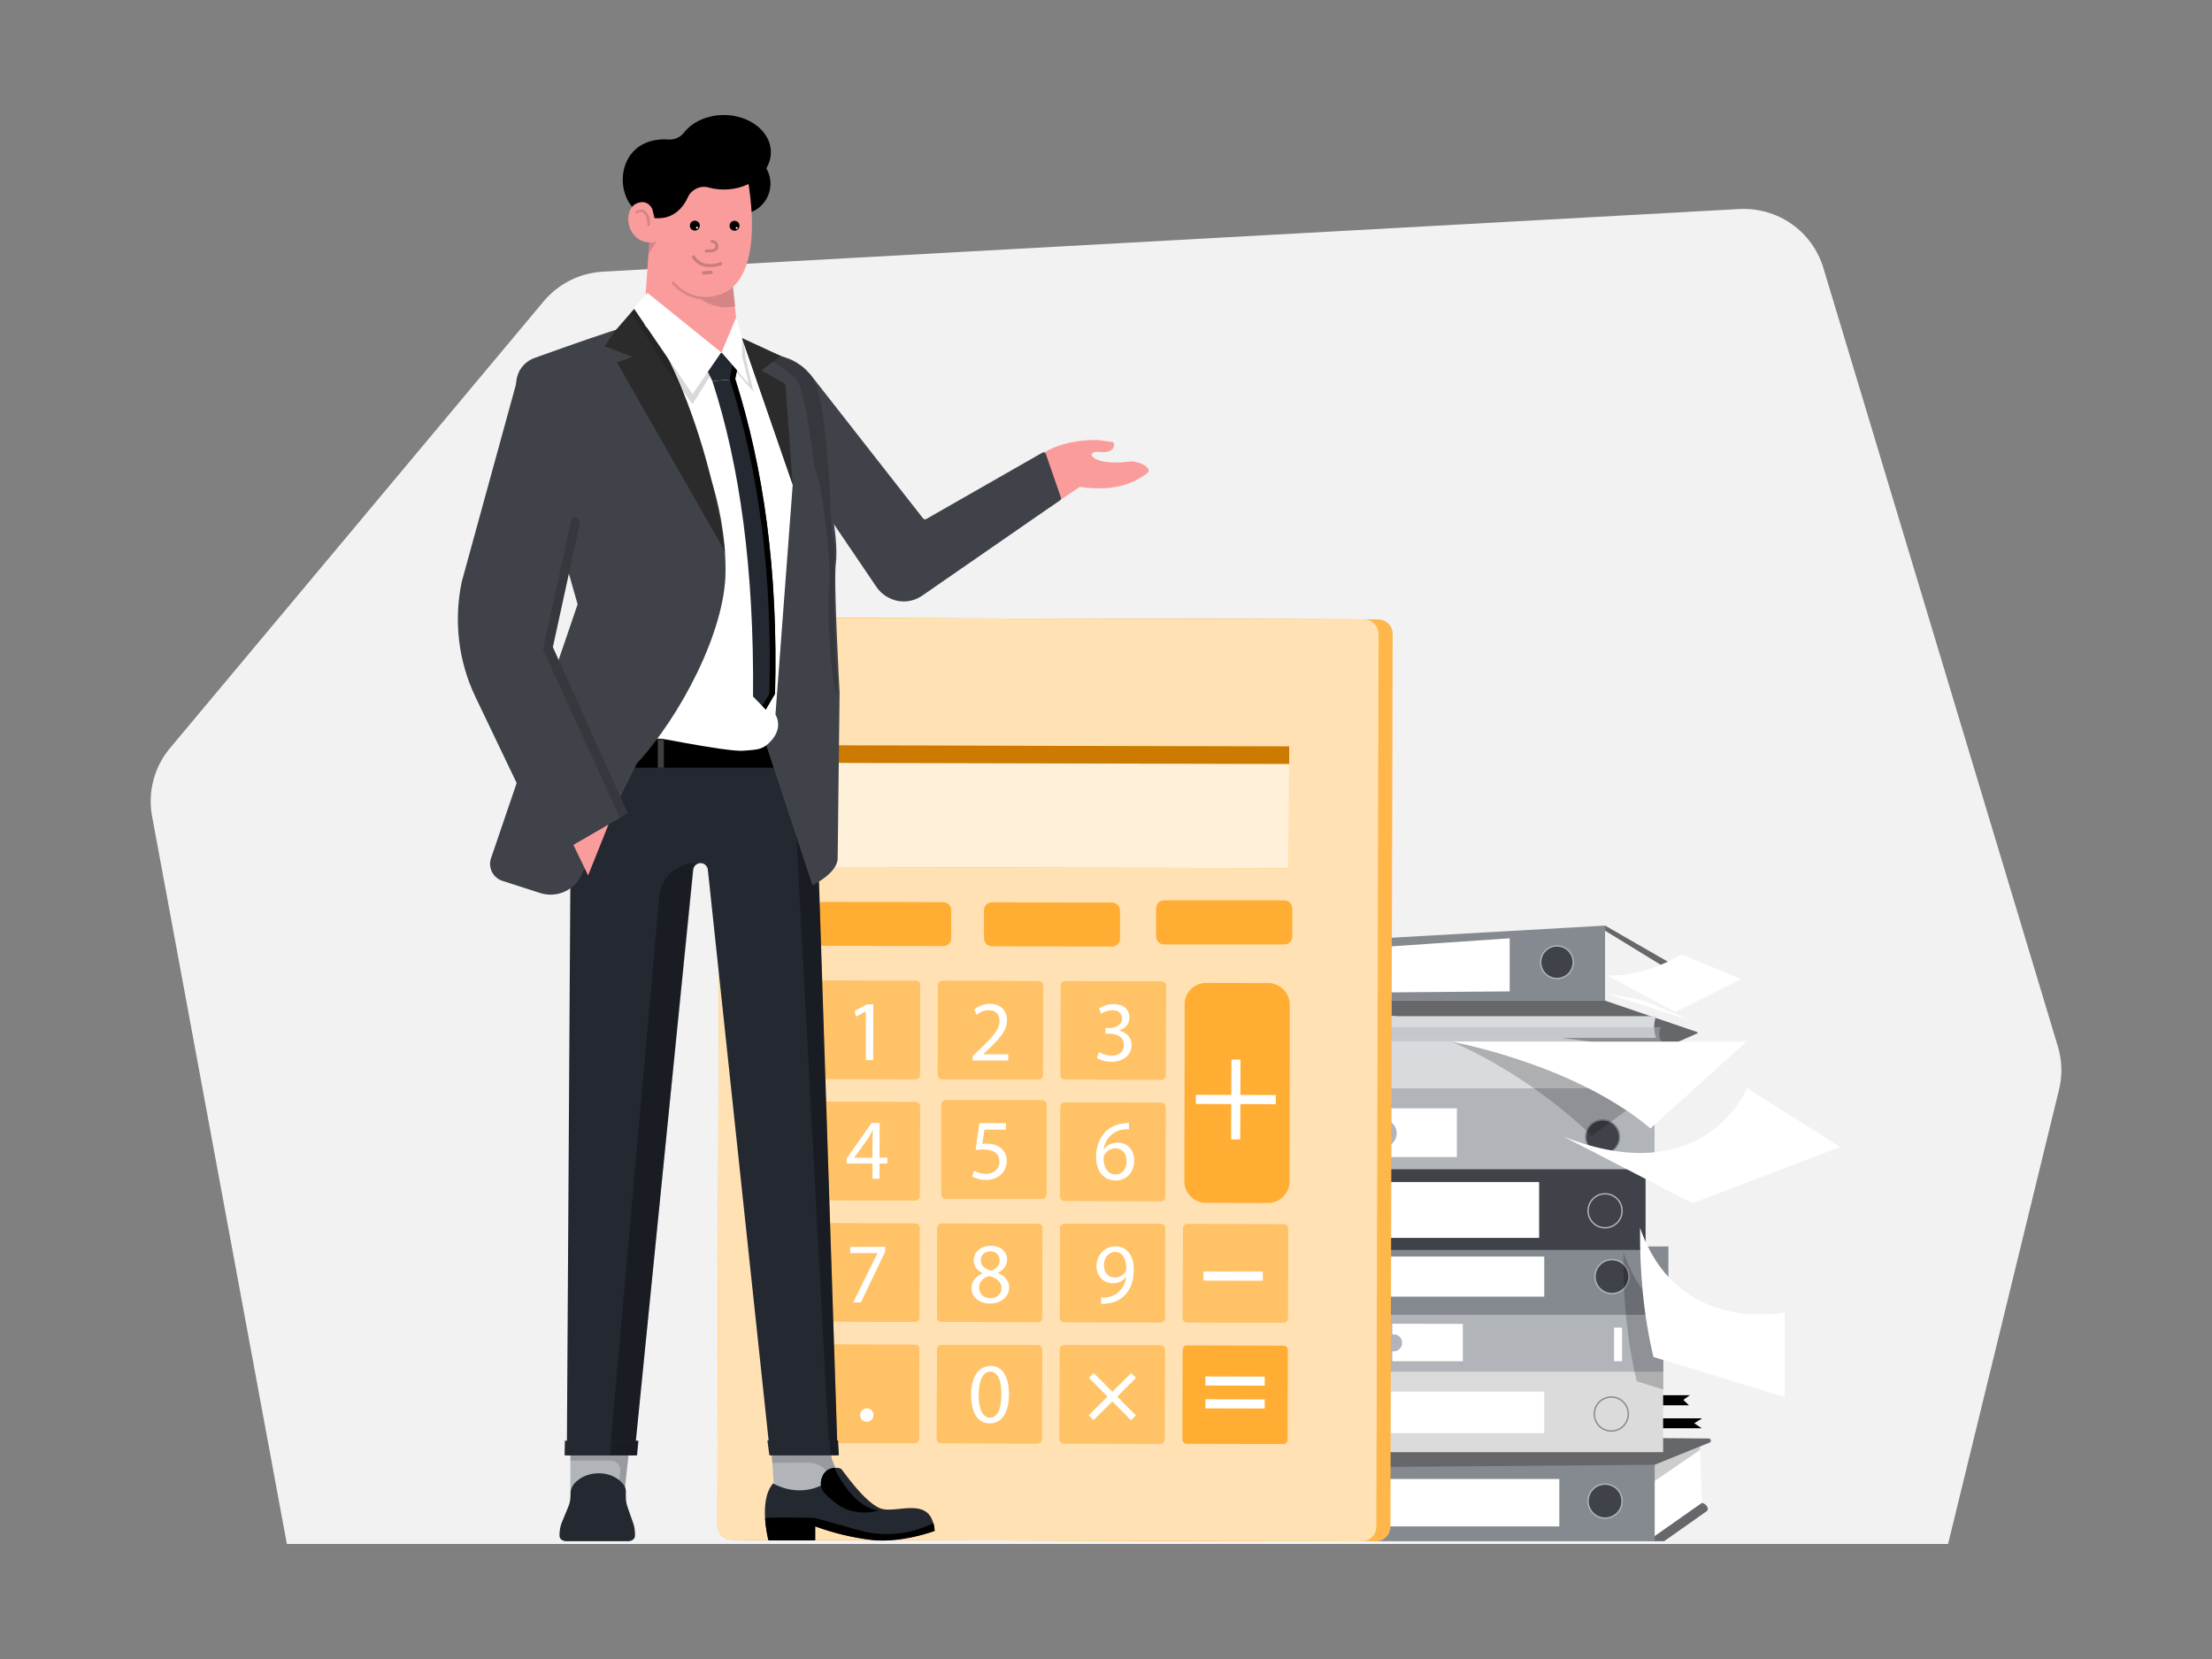 <?xml version="1.0" encoding="utf-8"?>
<!-- Generator: Adobe Illustrator 27.5.0, SVG Export Plug-In . SVG Version: 6.00 Build 0)  -->
<svg version="1.1" id="Layer_1" xmlns="http://www.w3.org/2000/svg" xmlns:xlink="http://www.w3.org/1999/xlink" x="0px" y="0px"
	 viewBox="0 0 1600 1200" style="enable-background:new 0 0 1600 1200;" xml:space="preserve">
<rect x="0" y="0" width="1600" height="1200" fill="#808080" stroke="none"/>
<style type="text/css">
	.st0{fill:#F2F2F2;}
	.st1{fill:#FFFFFF;}
	.st2{fill:#65676B;}
	.st3{fill:#858990;}
	.st4{fill:#3F4249;stroke:#B1B5BA;stroke-miterlimit:10;}
	.st5{opacity:0.2;enable-background:new    ;}
	.st6{fill:#DBDBDB;}
	.st7{fill:none;stroke:#858990;stroke-miterlimit:10;}
	.st8{fill:#B1B5BA;}
	.st9{fill:#FFFFFF;stroke:#000000;stroke-miterlimit:10;}
	.st10{fill:#3F4249;}
	.st11{fill:#3F4249;stroke:#858990;stroke-miterlimit:10;}
	.st12{fill:#D8DBDD;}
	.st13{opacity:0.5;fill:#B1B5BA;enable-background:new    ;}
	.st14{fill:#FF9900;}
	.st15{opacity:0.3;fill:#FFFFFF;enable-background:new    ;}
	.st16{opacity:0.7;fill:#FFFFFF;enable-background:new    ;}
	.st17{opacity:0.85;fill:#FFFFFF;enable-background:new    ;}
	.st18{opacity:0.2;fill:#FFFFFF;enable-background:new    ;}
	.st19{opacity:0.4;fill:#FFFFFF;enable-background:new    ;}
	.st20{fill:#FB9C9C;}
	.st21{opacity:0.15;enable-background:new    ;}
	.st22{fill:#242830;}
	.st23{opacity:0.3;enable-background:new    ;}
	.st24{fill:#3F3F3F;}
	.st25{fill:#2B2B2B;}
	.st26{fill:#FFFFFF;stroke:#FFFFFF;stroke-miterlimit:10;}
</style>
<g>
	<path class="st0" d="M1409.1,1116.8H207.5L110,590.4c-1.6-8.7-1.3-17.6,1-26.1c2.2-8.5,6.3-16.5,12-23.2l270.3-323.2
		c5.3-6.3,11.8-11.4,19.1-15.1c7.3-3.7,15.4-5.8,23.6-6.3l822.2-45.3c13.4-0.7,26.7,3.1,37.7,10.8c11,7.7,19.1,18.9,23,31.8
		l169.6,563.1c3.1,10.2,3.4,21.1,0.8,31.5L1409.1,1116.8z"/>
	<g>
		<path class="st1" d="M1229.5,1043.9l1.7,48.1l-36.1,22.6l-0.5-59.4L1229.5,1043.9z"/>
		<path class="st2" d="M1191.6,1114.8l39.4-27.7c3.2,0.4,5.9,4.6,3.2,6.2l-30.5,21.5H1191.6z"/>
		<path class="st3" d="M1196.9,1056.9H945.5v57.9h251.4V1056.9z"/>
		<path class="st2" d="M945.6,1056.9l40.8-18.3l249.6,1.9c0.4,0,0.7,0.1,1,0.4c0.3,0.2,0.5,0.6,0.5,0.9c0.1,0.4,0,0.7-0.2,1
			c-0.2,0.3-0.4,0.6-0.8,0.7l-39.5,16l-251.4,2V1056.9z"/>
		<path class="st1" d="M1127.9,1069.8h-169v34.3h169V1069.8z"/>
		<path class="st4" d="M1161,1098.1c6.8,0,12.3-5.5,12.3-12.3c0-6.8-5.5-12.3-12.3-12.3c-6.8,0-12.3,5.5-12.3,12.3
			C1148.7,1092.6,1154.2,1098.1,1161,1098.1z"/>
		<path class="st5" d="M1196.9,1071.2l32.8-22.4v-2.5l-32.8,13.3V1071.2z"/>
		<path d="M1231.2,1025.9l-5.7,3.6l5.4,3.6h-39v-7.2H1231.2z"/>
		<path d="M1222.3,1009.2l-4.7,3.4l4.1,3.9h-46v-7.3H1222.3z"/>
		<path class="st6" d="M1203.1,991.9H951.7v58.5h251.3V991.9z"/>
		<path class="st1" d="M1117,1006.6H971.5v30H1117V1006.6z"/>
		<path class="st7" d="M1165.5,1035.1c6.8,0,12.3-5.5,12.3-12.3c0-6.8-5.5-12.3-12.3-12.3c-6.8,0-12.3,5.5-12.3,12.3
			C1153.2,1029.6,1158.7,1035.1,1165.5,1035.1z"/>
		<path class="st8" d="M1203.1,951.1H945.5v41.1h257.6V951.1z"/>
		<path class="st1" d="M1173.3,960.3h-5.8v24.3h5.8V960.3z"/>
		<path class="st1" d="M1007.1,957.5v7.7h0.4c0.9-0.1,1.7,0,2.5,0.2c0.8,0.3,1.6,0.7,2.2,1.3c0.6,0.6,1.2,1.3,1.5,2.1
			c0.4,0.8,0.5,1.6,0.5,2.5c0,0.9-0.2,1.7-0.5,2.5c-0.4,0.8-0.9,1.5-1.5,2.1c-0.6,0.6-1.4,1-2.2,1.3c-0.8,0.3-1.7,0.3-2.5,0.2h-0.4
			v7.2h51v-27L1007.1,957.5z"/>
		<path class="st9" d="M986.2,964h-3.1v17.6h3.1V964z"/>
		<path class="st9" d="M994.1,964H991v17.6h3.1V964z"/>
		<path class="st9" d="M1004.5,964h-3.1v17.6h3.1V964z"/>
		<path class="st3" d="M1206.8,901.6H955.2v49.5h251.6V901.6z"/>
		<path class="st1" d="M1117,908.9H972.2v29H1117V908.9z"/>
		<path class="st10" d="M1190.4,845.6H939v58.5h251.3V845.6z"/>
		<path class="st1" d="M1113.3,855h-156v40.4h156V855z"/>
		<path class="st4" d="M1161,888.1c6.8,0,12.3-5.5,12.3-12.3c0-6.8-5.5-12.3-12.3-12.3c-6.8,0-12.3,5.5-12.3,12.3
			C1148.7,882.6,1154.2,888.1,1161,888.1z"/>
		<path class="st4" d="M1166,935.7c6.8,0,12.3-5.5,12.3-12.3s-5.5-12.3-12.3-12.3s-12.3,5.5-12.3,12.3S1159.2,935.7,1166,935.7z"/>
		<path class="st8" d="M1196.8,787.1H945.5v58.5h251.3V787.1z"/>
		<path class="st11" d="M1159.2,834.7c6.8,0,12.3-5.5,12.3-12.3c0-6.8-5.5-12.3-12.3-12.3c-6.8,0-12.3,5.5-12.3,12.3
			C1147,829.2,1152.4,834.7,1159.2,834.7z"/>
		<path class="st1" d="M1004.4,801.7v9c1.8,0.8,3.2,2,4.3,3.6c1,1.6,1.6,3.5,1.6,5.4c0,1.9-0.6,3.8-1.6,5.4c-1,1.6-2.5,2.9-4.3,3.6
			v8.2h49.4v-35.2H1004.4z"/>
		<path class="st12" d="M1188.6,751H939v36.1h249.6V751z"/>
		<path class="st2" d="M978.1,731.2l-31.7-7.4H1161l66.6,22.7c0.1,0,0.2,0.1,0.3,0.2c0.1,0.1,0.1,0.2,0.1,0.3c0,0.1,0,0.2-0.1,0.3
			c-0.1,0.1-0.2,0.2-0.3,0.2l-27.9,12.3L978.1,731.2z"/>
		<path class="st12" d="M1197.9,750.7H946.4c2.6-4.4,3.1-9.5,0-15.7h251.5C1196,740.1,1196,745.6,1197.9,750.7L1197.9,750.7z"/>
		<path class="st13" d="M1202.3,753.2H950.8c2.6-2.8,3.1-6.1,0-10.2h251.5C1199.5,742.9,1199.5,753.2,1202.3,753.2z"/>
		<path class="st3" d="M946.4,681.7v42.1H1161v-54.3L946.4,681.7z"/>
		<path class="st1" d="M955.1,688v30.2l136.9-1.1v-38.4L955.1,688z"/>
		<path class="st4" d="M1126.2,707.8c6.5,0,11.8-5.3,11.8-11.8c0-6.5-5.3-11.8-11.8-11.8c-6.5,0-11.8,5.3-11.8,11.8
			C1114.4,702.5,1119.7,707.8,1126.2,707.8z"/>
		<path class="st2" d="M1161,669.5v3.7l50.6,31v-5.6L1161,669.5z"/>
		<path class="st1" d="M1162.4,705.5l49.3,26.5l47.7-23.9l-43.2-17.7C1216.1,690.4,1189.7,707.2,1162.4,705.5z"/>
		<path class="st1" d="M1161,718.2l63,20.4l-34.5-14.8L1161,718.2z"/>
		<path class="st1" d="M1131.3,822.3l93,48l106.7-40.7l-67.3-42.5C1263.7,787.1,1233.5,862.2,1131.3,822.3z"/>
		<path class="st5" d="M1049.7,753.4c0,0,52.5,20.7,101.6,68.1l25.2-18.3C1121.5,766.2,1049.7,753.4,1049.7,753.4z"/>
		<path class="st1" d="M1263.3,753.4h-213.5c0,0,88.2,15.7,144,62.8L1263.3,753.4z"/>
		<path class="st5" d="M1196,981.6c-3.7-16-6.4-32.1-7.9-48.5c-5.9-8.4-10.6-17.6-13.9-27.4c-0.3,31.5,2.4,62.6,9.7,93.4l19.3,6
			v-21.3L1196,981.6z"/>
		<path class="st1" d="M1186.3,888.1c-0.3,31.5,2.4,62.6,9.7,93.4l94.9,29v-61.2C1290.9,949.3,1213.4,966.1,1186.3,888.1z"/>
		<path class="st14" d="M996.7,448l-455.4-1.1c-5.9,0-10.7,4.7-10.7,10.6l-1.6,645.6c0,5.9,4.7,10.6,10.6,10.7l455.4,1.1
			c5.9,0,10.7-4.7,10.7-10.6l1.6-645.6C1007.4,452.8,1002.6,448.1,996.7,448z"/>
		<path class="st15" d="M996.7,448l-455.4-1.1c-5.9,0-10.7,4.7-10.7,10.6l-1.6,645.6c0,5.9,4.7,10.6,10.6,10.7l455.4,1.1
			c5.9,0,10.7-4.7,10.7-10.6l1.6-645.6C1007.4,452.8,1002.6,448.1,996.7,448z"/>
		<path class="st14" d="M986.6,448l-455.4-1.1c-5.9,0-10.7,4.7-10.7,10.6l-1.6,645.6c0,5.9,4.7,10.7,10.6,10.7l455.4,1.1
			c5.9,0,10.7-4.7,10.7-10.6l1.6-645.6C997.2,452.8,992.5,448,986.6,448z"/>
		<path class="st16" d="M986.6,448l-455.4-1.1c-5.9,0-10.7,4.7-10.7,10.6l-1.6,645.6c0,5.9,4.7,10.7,10.6,10.7l455.4,1.1
			c5.9,0,10.7-4.7,10.7-10.6l1.6-645.6C997.2,452.8,992.5,448,986.6,448z"/>
		<path class="st14" d="M932.5,540L590,539.1l-0.2,88.1l342.5,0.8L932.5,540z"/>
		<path class="st17" d="M932.5,540L590,539.1l-0.2,88.1l342.5,0.8L932.5,540z"/>
		<path class="st14" d="M599.1,551.8l333.4,0.8l0-12.7l-342.5-0.8l-0.2,88.1l9.1,0L599.1,551.8z"/>
		<path class="st5" d="M599.1,551.8l333.4,0.8l0-12.7l-342.5-0.8l-0.2,88.1l9.1,0L599.1,551.8z"/>
		<path class="st14" d="M682.4,652.6l-87-0.2c-3.1,0-5.7,2.5-5.7,5.6l0,20.4c0,3.1,2.5,5.7,5.6,5.7l87,0.2c3.1,0,5.7-2.5,5.7-5.6
			l0-20.4C688,655.2,685.5,652.6,682.4,652.6z"/>
		<path class="st14" d="M804.5,652.9l-87-0.2c-3.1,0-5.7,2.5-5.7,5.6l0,20.4c0,3.1,2.5,5.7,5.6,5.7l87,0.2c3.1,0,5.7-2.5,5.7-5.6
			l0-20.4C810.1,655.5,807.6,652.9,804.5,652.9z"/>
		<path class="st14" d="M929,651.3h-87c-3.1,0-5.7,2.5-5.7,5.7v20.4c0,3.1,2.5,5.7,5.7,5.7h87c3.1,0,5.7-2.5,5.7-5.7V657
			C934.6,653.8,932.1,651.3,929,651.3z"/>
		<path class="st18" d="M682.4,652.6l-87-0.2c-3.1,0-5.7,2.5-5.7,5.6l0,20.4c0,3.1,2.5,5.7,5.6,5.7l87,0.2c3.1,0,5.7-2.5,5.7-5.6
			l0-20.4C688,655.2,685.5,652.6,682.4,652.6z"/>
		<path class="st18" d="M804.5,652.9l-87-0.2c-3.1,0-5.7,2.5-5.7,5.6l0,20.4c0,3.1,2.5,5.7,5.6,5.7l87,0.2c3.1,0,5.7-2.5,5.7-5.6
			l0-20.4C810.1,655.5,807.6,652.9,804.5,652.9z"/>
		<path class="st18" d="M929,651.3h-87c-3.1,0-5.7,2.5-5.7,5.7v20.4c0,3.1,2.5,5.7,5.7,5.7h87c3.1,0,5.7-2.5,5.7-5.7V657
			C934.6,653.8,932.1,651.3,929,651.3z"/>
		<path class="st14" d="M662.5,709.5l-69.8-0.2c-1.7,0-3.1,1.4-3.1,3.1l-0.2,64.9c0,1.7,1.4,3.1,3.1,3.1l69.8,0.2
			c1.7,0,3.1-1.4,3.1-3.1l0.2-64.9C665.7,710.9,664.3,709.5,662.5,709.5z"/>
		<path class="st19" d="M662.5,709.5l-69.8-0.2c-1.7,0-3.1,1.4-3.1,3.1l-0.2,64.9c0,1.7,1.4,3.1,3.1,3.1l69.8,0.2
			c1.7,0,3.1-1.4,3.1-3.1l0.2-64.9C665.7,710.9,664.3,709.5,662.5,709.5z"/>
		<path class="st14" d="M751.4,709.7l-69.8-0.2c-1.7,0-3.1,1.4-3.1,3.1l-0.2,64.9c0,1.7,1.4,3.1,3.1,3.1l69.8,0.2
			c1.7,0,3.1-1.4,3.1-3.1l0.2-64.9C754.5,711.1,753.1,709.7,751.4,709.7z"/>
		<path class="st19" d="M751.4,709.7l-69.8-0.2c-1.7,0-3.1,1.4-3.1,3.1l-0.2,64.9c0,1.7,1.4,3.1,3.1,3.1l69.8,0.2
			c1.7,0,3.1-1.4,3.1-3.1l0.2-64.9C754.5,711.1,753.1,709.7,751.4,709.7z"/>
		<path class="st14" d="M840.2,709.9l-69.8-0.2c-1.7,0-3.1,1.4-3.1,3.1l-0.2,64.9c0,1.7,1.4,3.1,3.1,3.1l69.8,0.2
			c1.7,0,3.1-1.4,3.1-3.1l0.2-64.9C843.3,711.3,841.9,709.9,840.2,709.9z"/>
		<path class="st19" d="M840.2,709.9l-69.8-0.2c-1.7,0-3.1,1.4-3.1,3.1l-0.2,64.9c0,1.7,1.4,3.1,3.1,3.1l69.8,0.2
			c1.7,0,3.1-1.4,3.1-3.1l0.2-64.9C843.3,711.3,841.9,709.9,840.2,709.9z"/>
		<path class="st14" d="M662.3,797.2l-69.8-0.2c-1.7,0-3.1,1.4-3.1,3.1l-0.2,64.9c0,1.7,1.4,3.1,3.1,3.1l69.8,0.2
			c1.7,0,3.1-1.4,3.1-3.1l0.2-64.9C665.5,798.6,664.1,797.2,662.3,797.2z"/>
		<path class="st19" d="M662.3,797.2l-69.8-0.2c-1.7,0-3.1,1.4-3.1,3.1l-0.2,64.9c0,1.7,1.4,3.1,3.1,3.1l69.8,0.2
			c1.7,0,3.1-1.4,3.1-3.1l0.2-64.9C665.5,798.6,664.1,797.2,662.3,797.2z"/>
		<path class="st14" d="M753.8,795.9H684c-1.7,0-3.1,1.4-3.1,3.1V864c0,1.7,1.4,3.1,3.1,3.1h69.8c1.7,0,3.1-1.4,3.1-3.1v-64.9
			C757,797.3,755.6,795.9,753.8,795.9z"/>
		<path class="st19" d="M753.8,795.9H684c-1.7,0-3.1,1.4-3.1,3.1V864c0,1.7,1.4,3.1,3.1,3.1h69.8c1.7,0,3.1-1.4,3.1-3.1v-64.9
			C757,797.3,755.6,795.9,753.8,795.9z"/>
		<path class="st14" d="M840,797.7l-69.8-0.2c-1.7,0-3.1,1.4-3.1,3.1l-0.2,64.9c0,1.7,1.4,3.1,3.1,3.1l69.8,0.2
			c1.7,0,3.1-1.4,3.1-3.1l0.2-64.9C843.1,799.1,841.7,797.7,840,797.7z"/>
		<path class="st19" d="M840,797.7l-69.8-0.2c-1.7,0-3.1,1.4-3.1,3.1l-0.2,64.9c0,1.7,1.4,3.1,3.1,3.1l69.8,0.2
			c1.7,0,3.1-1.4,3.1-3.1l0.2-64.9C843.1,799.1,841.7,797.7,840,797.7z"/>
		<path class="st14" d="M917.5,711.1l-45.1-0.1c-2,0-4.1,0.4-5.9,1.2c-1.9,0.8-3.6,1.9-5,3.3c-1.4,1.4-2.6,3.1-3.4,5
			c-0.8,1.9-1.2,3.9-1.2,5.9v22v18.2l-0.2,87.8c0,4.1,1.6,8,4.5,11c2.9,2.9,6.8,4.6,10.9,4.6l45.1,0.1c2,0,4.1-0.4,5.9-1.2
			c1.9-0.8,3.6-1.9,5-3.3c1.4-1.4,2.6-3.1,3.4-5c0.8-1.9,1.2-3.9,1.2-5.9l0.2-87.8v-18.2v-22c0-2-0.4-4.1-1.2-5.9
			c-0.8-1.9-1.9-3.6-3.3-5c-1.4-1.4-3.1-2.6-5-3.4C921.5,711.5,919.5,711.1,917.5,711.1L917.5,711.1z"/>
		<path class="st18" d="M917.5,711.1l-45.1-0.1c-2,0-4.1,0.4-5.9,1.2c-1.9,0.8-3.6,1.9-5,3.3c-1.4,1.4-2.6,3.1-3.4,5
			c-0.8,1.9-1.2,3.9-1.2,5.9v22v18.2l-0.2,87.8c0,4.1,1.6,8,4.5,11c2.9,2.9,6.8,4.6,10.9,4.6l45.1,0.1c2,0,4.1-0.4,5.9-1.2
			c1.9-0.8,3.6-1.9,5-3.3c1.4-1.4,2.6-3.1,3.4-5c0.8-1.9,1.2-3.9,1.2-5.9l0.2-87.8v-18.2v-22c0-2-0.4-4.1-1.2-5.9
			c-0.8-1.9-1.9-3.6-3.3-5c-1.4-1.4-3.1-2.6-5-3.4C921.5,711.5,919.5,711.1,917.5,711.1L917.5,711.1z"/>
		<path class="st14" d="M662.1,885l-69.8-0.2c-1.7,0-3.1,1.4-3.1,3.1l-0.2,64.9c0,1.7,1.4,3.1,3.1,3.1l69.8,0.2
			c1.7,0,3.1-1.4,3.1-3.1l0.2-64.9C665.2,886.4,663.8,885,662.1,885z"/>
		<path class="st19" d="M662.1,885l-69.8-0.2c-1.7,0-3.1,1.4-3.1,3.1l-0.2,64.9c0,1.7,1.4,3.1,3.1,3.1l69.8,0.2
			c1.7,0,3.1-1.4,3.1-3.1l0.2-64.9C665.2,886.4,663.8,885,662.1,885z"/>
		<path class="st14" d="M750.9,885.2l-69.8-0.2c-1.7,0-3.1,1.4-3.1,3.1l-0.2,64.9c0,1.7,1.4,3.1,3.1,3.1l69.8,0.2
			c1.7,0,3.1-1.4,3.1-3.1l0.2-64.9C754.1,886.6,752.7,885.2,750.9,885.2z"/>
		<path class="st19" d="M750.9,885.2l-69.8-0.2c-1.7,0-3.1,1.4-3.1,3.1l-0.2,64.9c0,1.7,1.4,3.1,3.1,3.1l69.8,0.2
			c1.7,0,3.1-1.4,3.1-3.1l0.2-64.9C754.1,886.6,752.7,885.2,750.9,885.2z"/>
		<path class="st14" d="M839.7,885.4l-69.8-0.2c-1.7,0-3.1,1.4-3.1,3.1l-0.2,64.9c0,1.7,1.4,3.1,3.1,3.1l69.8,0.2
			c1.7,0,3.1-1.4,3.1-3.1l0.2-64.9C842.9,886.8,841.5,885.4,839.7,885.4z"/>
		<path class="st19" d="M839.7,885.4l-69.8-0.2c-1.7,0-3.1,1.4-3.1,3.1l-0.2,64.9c0,1.7,1.4,3.1,3.1,3.1l69.8,0.2
			c1.7,0,3.1-1.4,3.1-3.1l0.2-64.9C842.9,886.8,841.5,885.4,839.7,885.4z"/>
		<path class="st14" d="M928.6,885.6l-69.8-0.2c-1.7,0-3.1,1.4-3.1,3.1l-0.2,64.9c0,1.7,1.4,3.1,3.1,3.1l69.8,0.2
			c1.7,0,3.1-1.4,3.1-3.1l0.2-64.9C931.7,887,930.3,885.6,928.6,885.6z"/>
		<path class="st19" d="M928.6,885.6l-69.8-0.2c-1.7,0-3.1,1.4-3.1,3.1l-0.2,64.9c0,1.7,1.4,3.1,3.1,3.1l69.8,0.2
			c1.7,0,3.1-1.4,3.1-3.1l0.2-64.9C931.7,887,930.3,885.6,928.6,885.6z"/>
		<path class="st14" d="M661.9,972.7l-69.8-0.2c-1.7,0-3.1,1.4-3.1,3.1l-0.2,64.9c0,1.7,1.4,3.1,3.1,3.1l69.8,0.2
			c1.7,0,3.1-1.4,3.1-3.1l0.2-64.9C665,974.1,663.6,972.7,661.9,972.7z"/>
		<path class="st19" d="M661.9,972.7l-69.8-0.2c-1.7,0-3.1,1.4-3.1,3.1l-0.2,64.9c0,1.7,1.4,3.1,3.1,3.1l69.8,0.2
			c1.7,0,3.1-1.4,3.1-3.1l0.2-64.9C665,974.1,663.6,972.7,661.9,972.7z"/>
		<path class="st14" d="M750.7,973l-69.8-0.2c-1.7,0-3.1,1.4-3.1,3.1l-0.2,64.9c0,1.7,1.4,3.1,3.1,3.1l69.8,0.2
			c1.7,0,3.1-1.4,3.1-3.1l0.2-64.9C753.8,974.4,752.4,973,750.7,973z"/>
		<path class="st19" d="M750.7,973l-69.8-0.2c-1.7,0-3.1,1.4-3.1,3.1l-0.2,64.9c0,1.7,1.4,3.1,3.1,3.1l69.8,0.2
			c1.7,0,3.1-1.4,3.1-3.1l0.2-64.9C753.8,974.4,752.4,973,750.7,973z"/>
		<path class="st14" d="M839.5,973.2l-69.8-0.2c-1.7,0-3.1,1.4-3.1,3.1l-0.2,64.9c0,1.7,1.4,3.1,3.1,3.1l69.8,0.2
			c1.7,0,3.1-1.4,3.1-3.1l0.2-64.9C842.7,974.6,841.3,973.2,839.5,973.2z"/>
		<path class="st19" d="M839.5,973.2l-69.8-0.2c-1.7,0-3.1,1.4-3.1,3.1l-0.2,64.9c0,1.7,1.4,3.1,3.1,3.1l69.8,0.2
			c1.7,0,3.1-1.4,3.1-3.1l0.2-64.9C842.7,974.6,841.3,973.2,839.5,973.2z"/>
		<path class="st14" d="M928.4,973.4l-69.8-0.2c-1.7,0-3.1,1.4-3.1,3.1l-0.2,64.9c0,1.7,1.4,3.1,3.1,3.1l69.8,0.2
			c1.7,0,3.1-1.4,3.1-3.1l0.2-64.9C931.5,974.8,930.1,973.4,928.4,973.4z"/>
		<path class="st18" d="M928.4,973.4l-69.8-0.2c-1.7,0-3.1,1.4-3.1,3.1l-0.2,64.9c0,1.7,1.4,3.1,3.1,3.1l69.8,0.2
			c1.7,0,3.1-1.4,3.1-3.1l0.2-64.9C931.5,974.8,930.1,973.4,928.4,973.4z"/>
		<path class="st1" d="M640.3,901.8l0,3.6l-17.6,36.7l-5.6,0l17.6-35.6v-0.1l-19.7,0v-4.5L640.3,901.8z"/>
		<path class="st1" d="M721.8,920.8v-0.2c5-2.4,6.6-6,6.7-9.5c0-5-3.9-9.9-11.7-10c-7.1,0-12.5,4.3-12.5,10.7c0,3.5,1.9,6.9,6.4,9.1
			v0.2c-5,2.1-8,5.7-8,10.8c0,5.9,5.1,10.9,13.5,11c7.7,0,13.7-4.7,13.8-11.7C729.9,926.4,726.8,922.8,721.8,920.8z M709.4,911.6
			c0-3.5,2.5-6.4,7-6.4c0.9-0.1,1.8,0.1,2.6,0.4c0.8,0.3,1.6,0.8,2.2,1.4c0.6,0.6,1.1,1.4,1.5,2.2c0.3,0.8,0.5,1.7,0.4,2.6
			c0,3.7-2.7,6.1-6.2,7.3C712.5,917.9,709.4,915.7,709.4,911.6z M716.3,939c-5.1,0-8.2-3.6-8.1-7.7c0-3.8,2.6-6.9,7.3-8.3
			c5.4,1.6,8.9,3.9,8.9,8.8C724.4,936,721.2,939,716.3,939z"/>
		<path class="st1" d="M716.5,988c-8.2,0-14,7.4-14.1,20.9c0,13.5,5.4,20.7,13.3,20.7c8.9,0,14-7.5,14.1-21.2
			C729.8,995.6,725,988,716.5,988z M716,1025.4c-5,0-8.2-6-8.1-16.5c0-11,3.5-16.8,8.3-16.8c5.6,0,8.2,6.5,8.1,16.5
			C724.3,1018.9,721.6,1025.5,716,1025.4z"/>
		<path class="st1" d="M806.9,901.5c-8.3,0-13.8,6.7-13.8,14.3c0,6.9,4.6,12.3,11.9,12.4c1.8,0,3.6-0.3,5.2-1.1
			c1.6-0.7,3.1-1.9,4.2-3.3h0.2c-0.5,4.1-2.4,7.9-5.4,10.7c-2.3,2.1-5.3,3.5-8.4,3.9c-1.5,0.2-2.9,0.3-4.4,0.2v4.5
			c1.7,0.1,3.4,0,5-0.3c4.4-0.5,8.5-2.4,11.7-5.4c4-3.8,7-10,7-18.9C820.2,908.2,815.1,901.5,806.9,901.5z M814.1,919.8
			c-0.8,1.3-2,2.4-3.4,3.2c-1.4,0.7-3,1.1-4.5,1c-4.7,0-7.7-3.6-7.7-8.6c0-5.7,3.3-9.8,8-9.8c5.7,0,8.2,5.3,8.2,12.2
			C814.7,918.5,814.5,919.2,814.1,919.8L814.1,919.8z"/>
		<path class="st1" d="M636.2,837.4l0.1-25.1h-5.9l-18,25.7v3.6h18.7v11h5.1v-11h5.6v-4.3L636.2,837.4z M631.1,823.9v13.5h-13.2
			v-0.1l9.9-13.7c1.1-1.9,2.1-3.6,3.4-5.9h0.2C631.2,819.7,631.2,821.8,631.1,823.9L631.1,823.9z"/>
		<path class="st1" d="M727.5,817.1h-15.4l-1.6,10.3c1.1-0.2,2.2-0.2,3.3-0.2c3-0.1,6,0.7,8.7,2.2c1.8,1,3.3,2.6,4.3,4.4
			c1,1.8,1.5,3.9,1.4,6c0,7.9-6.3,13.8-15,13.7c-3.5,0.1-7-0.8-10-2.5l1.4-4.2c2.7,1.5,5.7,2.3,8.7,2.3c5.2,0,9.6-3.3,9.6-8.7
			s-3.5-8.9-11.6-9c-1.9,0-3.7,0.2-5.6,0.4l2.7-19.4h19.3L727.5,817.1z"/>
		<path class="st1" d="M808.3,826.5c-1.9,0-3.7,0.3-5.4,1.2c-1.7,0.8-3.2,2-4.3,3.5h-0.2c0.4-3.6,2-7,4.6-9.5
			c2.5-2.6,5.9-4.3,9.5-4.7c1.3-0.2,2.7-0.3,4.1-0.2v-4.5c-1.3,0-2.7,0.1-4,0.3c-4.8,0.5-9.4,2.6-12.9,5.9c-4,4-6.8,10.2-6.9,18.2
			c0,10.5,5.6,17.2,14.2,17.2c8.4,0,13.4-6.8,13.4-14.2C820.5,831.7,815.5,826.5,808.3,826.5z M807,849.5c-5.7,0-8.7-4.9-8.8-11.5
			c0-0.8,0.2-1.7,0.6-2.4c0.7-1.5,1.8-2.7,3.2-3.6c1.4-0.9,3-1.4,4.6-1.4c5,0,8.3,3.5,8.3,9.3C814.9,845.6,811.8,849.5,807,849.5
			L807,849.5z"/>
		<path class="st1" d="M626.3,731.6h-0.1l-7,3.8l-1-4.2l8.8-4.7l4.7,0l-0.1,40.3l-5.3,0L626.3,731.6z"/>
		<path class="st1" d="M703.6,767.1v-3.3l4.3-4.1c10.3-9.8,15-15,15.1-21.1c0-4.1-2-7.9-8-7.9c-3.2,0.1-6.2,1.3-8.6,3.4l-1.7-3.9
			c3.2-2.7,7.3-4.1,11.4-4.1c8.7,0,12.3,6,12.3,11.8c0,7.5-5.4,13.5-14,21.6l-3.2,3v0.1h18.1v4.5H703.6z"/>
		<path class="st1" d="M795,761c2.7,1.6,5.8,2.5,8.9,2.6c7,0,9.2-4.4,9.1-7.8c0-5.6-5.1-8.1-10.4-8.1h-3v-4.1h3c4,0,9-2,9-6.8
			c0-3.2-2-6.1-7.1-6.1c-2.9,0.1-5.7,1-8.1,2.7l-1.4-4c3.1-2,6.8-3.1,10.5-3.1c7.9,0,11.5,4.7,11.5,9.6c0,4.2-2.5,7.7-7.5,9.5v0.1
			c5,1,9,4.7,9,10.4c0,6.5-5.1,12.1-14.7,12.1c-3.7,0.1-7.3-0.9-10.5-2.7L795,761z"/>
		<path class="st1" d="M631.8,1023.5c0,1-0.3,1.9-0.8,2.7s-1.3,1.4-2.2,1.8c-0.9,0.4-1.9,0.5-2.8,0.3c-0.9-0.2-1.8-0.7-2.5-1.3
			c-0.7-0.7-1.1-1.5-1.3-2.5c-0.2-0.9-0.1-1.9,0.3-2.8c0.4-0.9,1-1.6,1.8-2.2c0.8-0.5,1.7-0.8,2.7-0.8c0.6,0,1.3,0.1,1.9,0.4
			c0.6,0.2,1.1,0.6,1.6,1.1c0.5,0.5,0.8,1,1,1.6C631.7,1022.2,631.8,1022.8,631.8,1023.5L631.8,1023.5z"/>
		<path class="st1" d="M922.8,792.1l-25.6-0.1l0.1-25.6l-6.6,0l-0.1,25.6l-25.6-0.1l0,6.6l25.6,0.1l-0.1,25.6l6.6,0l0.1-25.6
			l25.6,0.1L922.8,792.1z"/>
		<path class="st1" d="M821.6,1023.8l-13.5-13.6l13.6-13.5l-3.5-3.5l-13.6,13.5l-13.5-13.6l-3.5,3.5l13.5,13.6l-13.6,13.5l3.5,3.5
			l13.6-13.5l13.5,13.6L821.6,1023.8z"/>
		<path class="st1" d="M913.4,919.8l-42.9-0.1l0,6.6l42.9,0.1L913.4,919.8z"/>
		<path class="st1" d="M914.8,995.7l-42.9-0.1l0,6.6l42.9,0.1L914.8,995.7z"/>
		<path class="st1" d="M914.8,1012.2l-42.9-0.1l0,6.6l42.9,0.1L914.8,1012.2z"/>
		<path class="st20" d="M829.5,342.5c5.4-3.6-5.8-9.5-12.7-8.6c-27.6,3.6-33.6-8.4-20.7-7c10.3,1.1,10-5.4,9.7-6.4
			c-0.3-1-3.7-1.1-10.7-2.1c-2.7-0.4-31.2-0.9-46.3,14l-0.4,7.1l10.5,27.8c5.3-3.6,16.2-11.3,22.1-15.1
			C810.8,356.5,823.5,346.5,829.5,342.5z"/>
		<path class="st10" d="M576.6,339.2c0,0.4,0.1,0.8,0.3,1.2l57.1,84.2c1.8,2.6,4.1,4.9,6.8,6.6c2.7,1.7,5.7,2.9,8.8,3.5
			c3.1,0.5,6.4,0.5,9.5-0.3c3.1-0.7,6-2.1,8.6-4l99-68.5c0.3-0.2,0.6-0.5,0.7-0.9c0.1-0.4,0.1-0.8,0-1.1l-10.9-31.5
			c-0.1-0.2-0.2-0.5-0.4-0.7c-0.2-0.2-0.4-0.3-0.6-0.4c-0.2-0.1-0.5-0.1-0.8-0.1c-0.3,0-0.5,0.1-0.7,0.2l-84,48
			c-0.4,0.2-0.8,0.3-1.2,0.2c-0.4-0.1-0.8-0.3-1.1-0.6l-81.8-104.5c-0.2-0.3-0.5-0.5-0.9-0.6c-0.3-0.1-0.7-0.1-1,0
			c-0.3,0.1-0.6,0.3-0.9,0.6c-0.2,0.3-0.4,0.6-0.4,1L576.6,339.2z"/>
		<path class="st10" d="M571.8,259.9l-40.5-14.4l38.7,95.8c6.4,15.8,9.8,32.7,10,49.7l1.1,98.6l23.7,8.1l-12.6-204.1
			C592.9,278,586,266.6,571.8,259.9z"/>
		<path class="st8" d="M412.5,1096.1h37.4l6.9-63.2l-44.2,0.1L412.5,1096.1z"/>
		<path class="st21" d="M412.6,1051.4v5.1h29.3c1,0,1.9,0.2,2.8,0.6c0.9,0.4,1.7,1,2.3,1.7s1.1,1.6,1.4,2.5c0.3,0.9,0.4,1.9,0.3,2.9
			l-2.5,22.4h4.6l3.9-35.3L412.6,1051.4z"/>
		<path class="st22" d="M416.4,1072.1l1.1-1c8.5-7.3,23.1-7.3,31.3,0.3l0.6,0.6c1,0.9,1.8,1.9,2.4,3.1c0.6,1.2,0.9,2.5,0.9,3.8v4.1
			c0,2.4,0.4,4.8,1.2,7l3.9,11.1c1,2.7,1.5,5.5,1.5,8.4v1.4c0,2.2-2.2,3.9-4.9,3.9h-44.8c-2.7,0-4.9-1.7-4.9-3.9v-0.6
			c0-3.3,0.6-6.6,1.9-9.6l4.5-10.9c1-2.5,1.6-5.1,1.6-7.8l0.1-3.1C413.1,1076.3,414.4,1073.8,416.4,1072.1L416.4,1072.1z"/>
		<path class="st8" d="M558.2,1051.8l2.5,36.8l72.8,3.4l-24.2-24.4c-4.6-3.3-7.5-10.6-8.4-16.1L558.2,1051.8z"/>
		<path class="st21" d="M584.2,1057.9c3.3,0,6.6,0.9,9.5,2.6c2.9,1.7,5.2,4.2,6.7,7.2c1.2,2.4,2.9,4.5,5,6.1l17.4,17.6l10.7,0.5
			l-24.2-24.4c-4.6-3.3-7.5-10.6-8.4-16.1l-42.7,0.4l0.4,6.4L584.2,1057.9z"/>
		<path class="st22" d="M559.2,1073c0,0,16.5,10.3,35,1.4c-0.4-1.9-0.2-3.9,0.4-5.7c0.7-1.8,1.8-3.5,3.3-4.7c3.1-2.4,9.3-3.2,11-1
			c1.7,2.2,4.3,5.9,8.8,11.3c6.1,7.4,14.5,16,20.9,17.3c11.8,2.5,35.6-9.6,37.3,15.6c0,0-23.3,8.8-45,6.6c-14.1-1.6-28-5-41.4-9.9
			v10.1h-33.8C555.9,1114,548.2,1085.6,559.2,1073z"/>
		<path d="M553.4,1098c0.3,5.5,1.2,10.9,2.5,16.2h33.8v-10.1c13.3,4.9,27.2,8.2,41.4,9.9c21.6,2.2,45-6.6,45-6.6
			c-0.1-1.9-0.4-3.9-0.9-5.8c-16.9,8.6-36.5,10.4-54.8,5c-12.4-3.6-22.4-6.1-31.1-8.6C589.2,1097.9,560.2,1097.3,553.4,1098z"/>
		<path d="M635.6,1092.7c0,0-17.2,5.1-30.1-4.8c-9.5-7.3-14.4-11.5-10.5-20.3c0.7-1.7,1.9-3.2,3.4-4.2c1.5-1,3.3-1.6,5.1-1.7
			C603.6,1061.8,615.6,1089.9,635.6,1092.7z"/>
		<path class="st22" d="M413.2,533.3l175.9,2.8l16.8,516.5h-48.8L512,629.1c-0.1-1.3-0.8-2.5-1.7-3.4c-1-0.9-2.2-1.4-3.5-1.4
			c-1.3,0-2.6,0.4-3.7,1.3c-1,0.9-1.6,2.1-1.8,3.5l-42.4,423.5H410L413.2,533.3z"/>
		<path class="st22" d="M408.6,1042.1h53.2l-1,10.6h-52.4L408.6,1042.1z"/>
		<path class="st23" d="M442.2,1042.1h19.1l-0.9,10.6l-19-0.2L442.2,1042.1z"/>
		<path class="st23" d="M599.4,1041.9l-26-486.7h16.1l16,486.7H599.4z"/>
		<path class="st23" d="M441.9,1041.9l35.1-395c1.6-12.9,13.1-22.6,26.5-22.6h3.6c-1.4,0-2.7,0.5-3.7,1.4c-1,0.9-1.7,2.2-1.8,3.5
			l-41.9,412.7H441.9z"/>
		<path class="st22" d="M606.1,1041.9h-51l1.4,10.7h50.3L606.1,1041.9z"/>
		<path class="st23" d="M606.2,1041.9H600l0.7,10.7h6L606.2,1041.9z"/>
		<path d="M589.5,535.2h-167v20.1h167V535.2z"/>
		<path class="st24" d="M480.2,535.2h-4.4v20.1h4.4V535.2z"/>
		<path class="st24" d="M570.3,535.2h-4.4v20.1h4.4V535.2z"/>
		<path class="st10" d="M605.9,620.8l1.4-120.2c0,0-4.5-79.8-2.7-93.3c1.8-13.5-2.7-47.8-10.8-59.9c-2.7-5.9-5.4-62.9-16.7-73.1
			C565.9,264,532,242.6,532,242.6l18,283.7l37.7,114.1C587.7,640.3,605.9,631.6,605.9,620.8z"/>
		<path class="st21" d="M586.3,271.5c-5-12.8-42.2-16.8-47.4-26.1v2.8c10.2,8.7,30.6,18.1,36.9,26.1c9.1,11.4,11.7,68.5,16.7,73.1
			c4.8,26.7,8.9,64.5,7.1,78c-1.8,13.5,1.1,62.5,5.4,77.4l1-9.5c-2.3-15.8-2.9-58.4-2.4-89.5c0.2-13.4-1.9-16.7-2.5-29.7
			C599.8,345.4,596.8,281.3,586.3,271.5z"/>
		<path class="st1" d="M460,530.5c0,0,65.7,13.7,78.1,12.5c9-0.9,13.3-0.1,19.7-7.2c9.1-10,3.1-18.9,3.1-18.9l12.5-166.4
			l-36.7-106.2c0,0-26.4-7.9-25.4-7.9s-76,20-74.1,20.9C439.1,258.3,460,530.5,460,530.5z"/>
		<path class="st10" d="M449.3,237.6c-2.6,0-39.8,13.1-62.6,21.3c-4.8,1.7-8.8,5.2-11.1,9.7c-2.3,4.5-2.9,9.8-1.5,14.7l43.7,153.8
			l-62.6,183.6c-0.6,1.6-0.8,3.3-0.7,5c0.1,1.7,0.6,3.4,1.3,4.9c0.8,1.5,1.8,2.9,3.1,4c1.3,1.1,2.8,2,4.4,2.5l27.3,8.8
			c5.5,1.8,11.4,1.6,16.7-0.5c5.3-2.1,9.8-6,12.6-11l40.8-82.2c31.3-33.8,64.1-95.9,64.1-139.1C525.1,311.7,449.3,237.6,449.3,237.6
			z"/>
		<path class="st20" d="M410.2,601.7l15.2,31.5l19.1-47.7L410.2,601.7z"/>
		<path class="st10" d="M376,267.9l-42,152.9c-5.9,28.1-2.5,57.4,9.9,83.3L399.4,620l54.8-31.7l-54.3-120.2l43.6-200.3"/>
		<path class="st21" d="M399.9,468.1l19.5-89.3c0.2-0.8,0.1-1.6-0.2-2.4c-0.3-0.8-0.9-1.4-1.6-1.8c-0.7-0.4-1.5-0.7-2.3-0.6
			c-0.8,0-1.6,0.3-2.3,0.8h1.4c-0.8,0.6-1.3,1.4-1.5,2.4l-20.1,92.7l55.7,121.8l5.7-3.3L399.9,468.1z"/>
		<path class="st25" d="M446.3,262.2l11.4-4.1l-20.3-7.6l6.6-10.1l15-17.3l23,33.6c14.6,28.4,33.9,79.6,42.5,142.3L446.3,262.2z"/>
		<path class="st20" d="M532.3,152.3c0,0-59.3-37.2-61.6,8.3l-0.9,11.8l-4.1,59.6c0,1.6,0.5,3.3,1.6,4.5l41.2,23.4
			c1,0.7,10.6,2.7,11.5,2l10.4-23.8c0.8-0.7,1.5-1.6,1.9-2.7c0.4-1,0.5-2.2,0.4-3.3l0,0l-3.8-35.3c0.8-3.4,1.2-6.9,1.2-10.5
			C530.7,168.4,532.3,152.3,532.3,152.3z"/>
		<path d="M535.2,155c12.2,0,22.1-9.9,22.1-22.1c0-12.2-9.9-22.1-22.1-22.1c-12.2,0-22.1,9.9-22.1,22.1
			C513.1,145.1,523,155,535.2,155z"/>
		<path class="st20" d="M539,120.1c0,0,21.1,88.4-24.3,94.3c-39.3,5.2-43.6-56-43.6-56l1.9-39.7L539,120.1z"/>
		<path d="M523.6,83.2c-12.2,0-23,5.1-28.9,12.8c-1.5,1.9-3.5,3.3-5.7,4.1c-2.2,0.8-4.7,1.1-7,0.7c-1.4-0.1-2.9,0-4.3,0.1
			c-39.3,2.7-33.8,61.5,1.8,56.7c7.5-1,14.2-6.3,18-14.8c1.2-2.8,3.4-5,6.2-6.4c2.8-1.3,5.9-1.6,8.8-0.8c3.6,1,7.4,1.5,11.1,1.5
			c18.8,0,34-12.1,34-27C557.6,95.3,542.4,83.2,523.6,83.2z"/>
		<path class="st21" d="M469.6,175.3c0,0,3.8,0.3,5.8-1.4l-6.4,9.9L469.6,175.3z"/>
		<path class="st20" d="M472,151.7c0,0-2.9-8.3-11.6-4.5c-9.9,4.4-7.8,26.7,8.9,28.1c8.7,0.7,7-4.4,5.5-11.2L472,151.7z"/>
		<path class="st21" d="M459.9,153c0.7-0.5,1.4-0.9,2.3-1.2c0.8-0.2,1.7-0.3,2.5-0.2c0.8,0.2,1.6,0.6,2.2,1.1
			c0.7,0.5,1.2,1.2,1.6,1.9c1.1,1.9,1.6,4,1.6,6.1l0.1,1.9c0,0.1,0,0.3-0.1,0.4c0,0.1-0.1,0.2-0.2,0.3c-0.1,0.1-0.2,0.2-0.3,0.2
			c-0.1,0.1-0.3,0.1-0.4,0.1c-0.1,0-0.3,0-0.4-0.1c-0.1-0.1-0.2-0.1-0.3-0.2c-0.1-0.1-0.2-0.2-0.2-0.3c0-0.1-0.1-0.3-0.1-0.4
			l-0.1-1.9c-0.1-1.8-0.5-3.5-1.4-5.1c-0.6-1-1.4-1.8-2.5-2.2c-1.1-0.1-2.3,0.2-3.2,0.9c-0.2,0.1-0.5,0.2-0.8,0.1
			c-0.3-0.1-0.5-0.2-0.7-0.4C459.3,154,459.5,153.4,459.9,153z"/>
		<path class="st21" d="M531.9,221.6l-1.4-14.3c-3.8,3.9-14.7,9.6-27,6.7c-6.2-1.5-11.7-5-15.8-9.9c-0.1-0.1-0.2-0.2-0.3-0.3
			c-0.1-0.1-0.2-0.1-0.4-0.1c-0.1,0-0.3,0-0.4,0c-0.1,0-0.2,0.1-0.3,0.2c-0.1,0.1-0.2,0.2-0.2,0.3c-0.1,0.1-0.1,0.2-0.1,0.4
			c0,0.1,0,0.3,0,0.4c0,0.1,0.1,0.2,0.2,0.3c5.3,6.2,12.8,10.2,20.9,11.2c3.6,2.5,7.6,4.2,11.9,5.1
			C523.2,222.5,527.6,222.5,531.9,221.6L531.9,221.6z"/>
		<path class="st5" d="M514.6,198.2C514.6,198.3,514.4,198.3,514.6,198.2l-5.5,0.4c-0.3,0-0.6-0.1-0.9-0.3c-0.2-0.2-0.4-0.5-0.5-0.8
			c0-0.2,0-0.3,0-0.5c0-0.2,0.1-0.3,0.2-0.4c0.1-0.1,0.2-0.2,0.4-0.3s0.3-0.1,0.5-0.1l5.4-0.4c0.2,0,0.3,0,0.5,0
			c0.2,0,0.3,0.1,0.4,0.2c0.1,0.1,0.2,0.2,0.3,0.4c0.1,0.1,0.1,0.3,0.1,0.4C515.6,197.6,515.2,198.2,514.6,198.2z"/>
		<path class="st5" d="M516.6,193c-9.9,1.4-14.4-3.9-16-6.5c-0.1-0.1-0.2-0.3-0.2-0.4c0-0.2,0-0.3,0-0.5c0-0.2,0.1-0.3,0.2-0.4
			c0.1-0.1,0.2-0.2,0.4-0.3s0.3-0.1,0.5-0.2c0.2,0,0.3,0,0.5,0c0.2,0,0.3,0.1,0.4,0.2c0.1,0.1,0.2,0.2,0.3,0.4
			c1.5,2.6,6.4,8.3,18.3,4.4c0.3-0.1,0.6,0,0.9,0.1c0.3,0.1,0.5,0.3,0.6,0.6c0.1,0.3,0,0.6-0.1,0.9c-0.1,0.3-0.3,0.5-0.6,0.6
			C520,192.4,518.3,192.7,516.6,193L516.6,193z"/>
		<path d="M502.6,166.8c2,0,3.6-1.6,3.6-3.6c0-2-1.6-3.6-3.6-3.6c-2,0-3.6,1.6-3.6,3.6C498.9,165.2,500.6,166.8,502.6,166.8z"/>
		<path class="st1" d="M504.2,165.4c0.4,0,0.7-0.3,0.7-0.7c0-0.4-0.3-0.7-0.7-0.7c-0.4,0-0.7,0.3-0.7,0.7
			C503.4,165.1,503.8,165.4,504.2,165.4z"/>
		<path d="M531.3,166.9c2,0,3.6-1.6,3.6-3.6c0-2-1.6-3.6-3.6-3.6c-2,0-3.6,1.6-3.6,3.6C527.7,165.3,529.3,166.9,531.3,166.9z"/>
		<path class="st1" d="M532.9,165.6c0.4,0,0.7-0.3,0.7-0.7c0-0.4-0.3-0.7-0.7-0.7s-0.7,0.3-0.7,0.7
			C532.2,165.3,532.5,165.6,532.9,165.6z"/>
		<path class="st5" d="M515.7,182.4l-4.8,0.3c-0.3,0-0.5-0.1-0.8-0.3c-0.2-0.2-0.4-0.4-0.4-0.7c0-0.3,0.1-0.5,0.3-0.8
			c0.2-0.2,0.4-0.4,0.7-0.4l4.8-0.3c0.6-0.1,1.1-0.3,1.4-0.8c0.4-0.4,0.5-1,0.5-1.5c0-0.6-0.3-1.1-0.7-1.5c-0.4-0.4-1-0.6-1.5-0.6
			c-0.3,0-0.6-0.1-0.8-0.3c-0.2-0.2-0.4-0.4-0.4-0.7c-0.1-0.6,0.4-1,1-1.2c1.1-0.1,2.2,0.3,3.1,1.1c0.9,0.7,1.4,1.8,1.6,2.9
			c0.1,1.2-0.3,2.3-1.1,3.2C518,181.7,516.9,182.2,515.7,182.4z"/>
		<path class="st21" d="M521,260.4l-20.1,31.9l-20.1-27.5l-24.1-38.9l2.4-2.8l23,33.7l18.8,27.5l17.7-25.7L521,260.4z"/>
		<path class="st22" d="M515.3,275.7c19.9,61.1,30.2,136.4,29.4,228.1l9.2,9.5l6.7-11.4c2.4-89.6-8.5-164-28.7-227.7L515.3,275.7z"
			/>
		<path class="st22" d="M510.4,265.6l4.9,10.1l16.5-1.6l2.8-13.7l-8.5-5.7l-10.8,1.3L510.4,265.6z"/>
		<path d="M531.8,274.1l2.8-13.7l-8.5-5.7l-3.4,0.4l7.9,5.3l-2.8,13.7c20.2,63.8,31.1,138.2,28.7,227.7l-5.1,8.8l2.5,2.6l6.7-11.5
			C562.9,412.3,552,337.9,531.8,274.1z"/>
		<path class="st26" d="M521,255l-20.1,29.2l-18.8-27.5l-23-33.6l9.3-10.6L521,255z"/>
		<path class="st1" d="M532.5,229.6l-10.6,25.3l19.8,22.9l-4.9-20.1v-13.2L532.5,229.6z"/>
		<path class="st21" d="M545,283.4l-21.1-24.2l0.6-1.3l17.2,19.9l-4.9-20.1v-13.2l1.1,1.3l1.6,13.9L545,283.4z"/>
		<path class="st25" d="M536.7,244.5l27.9,12.9l-13.9,10.5l17.4,9.9l5.3,72.9L536.7,244.5z"/>
	</g>
</g>
</svg>
